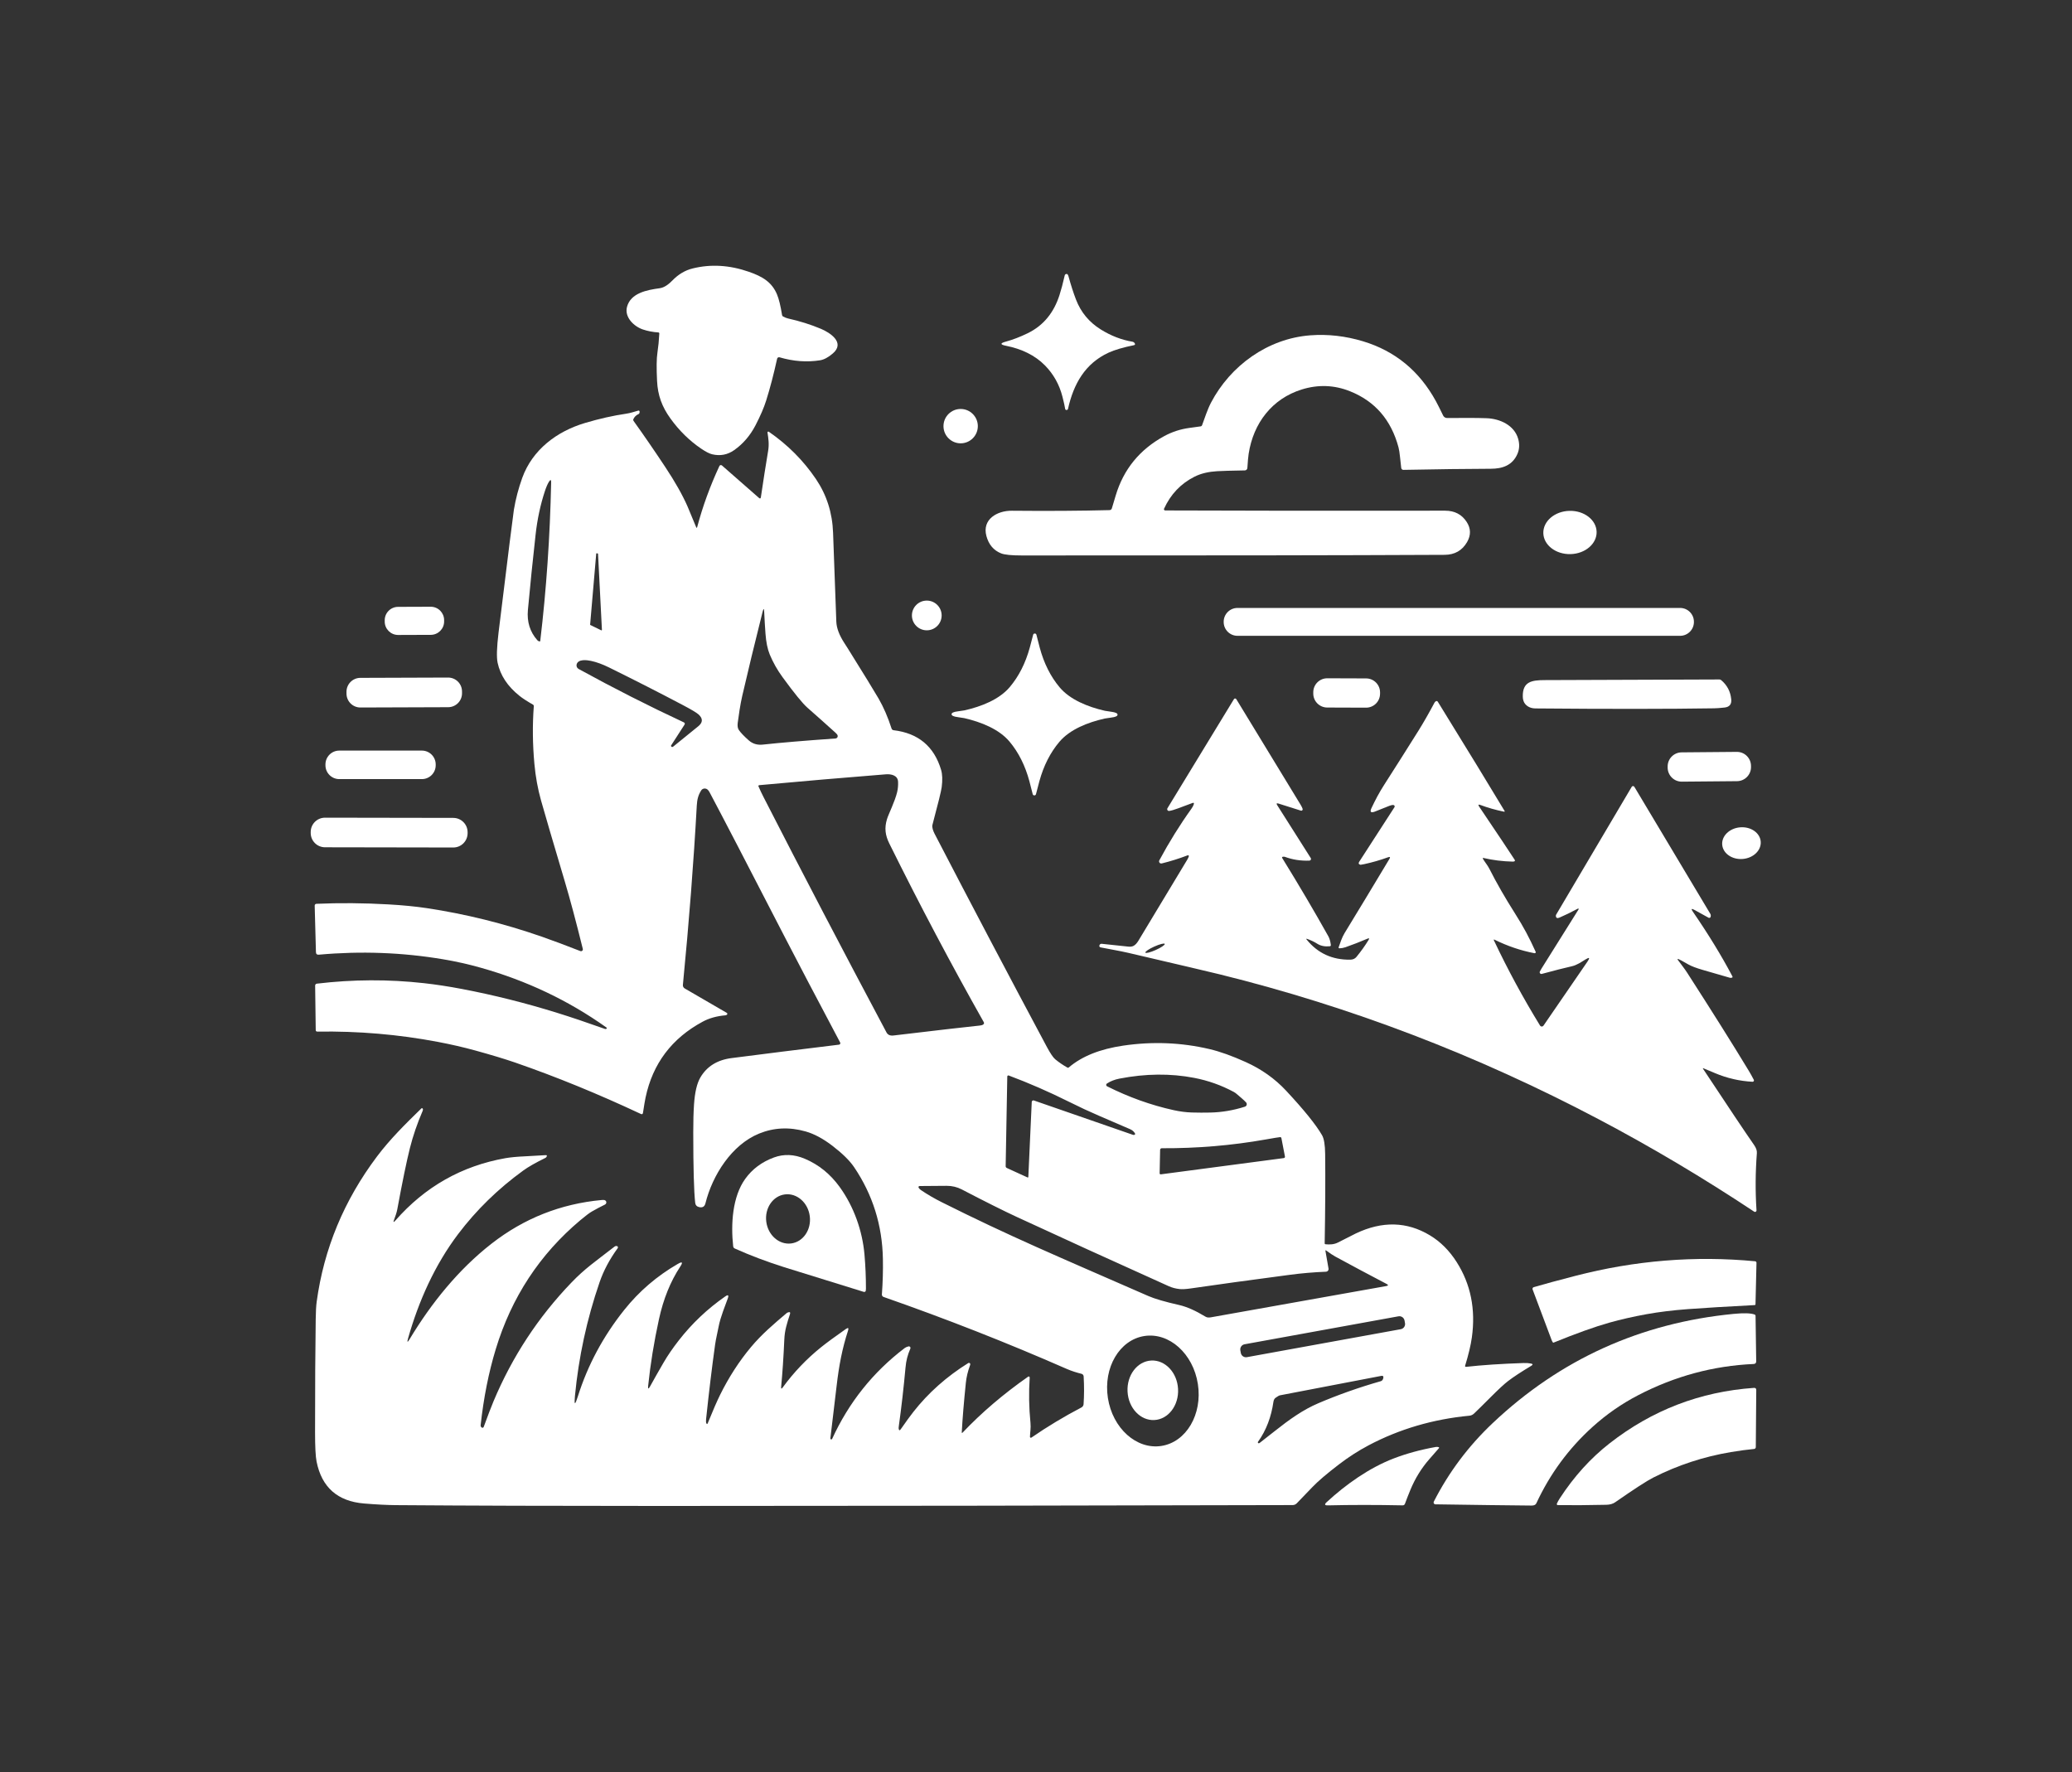 <svg width="1000" height="855.279" viewBox="0 0 1000 855.279" xmlns="http://www.w3.org/2000/svg"><rect x="0" y="0" width="1000" height="855.279" fill="#333333" stroke="none"/><defs/><path fill="#ffffff" transform="matrix(1.553 0 0 1.553 -21.563 -37.781)" d="M 218.488 127.639 C 216.788 127.533 215.18 127.222 213.662 126.712 C 210.905 125.782 207.882 122.913 208.741 119.689 C 209.89 115.363 214.982 114.431 218.89 113.9 C 220.335 113.711 221.715 112.656 222.858 111.478 C 224.696 109.583 226.772 108.345 229.087 107.765 C 234.745 106.349 240.599 106.693 246.648 108.801 C 250.749 110.228 253.751 111.954 255.365 115.845 C 255.948 117.248 256.469 119.38 256.926 122.241 C 256.955 122.445 257.062 122.593 257.246 122.688 C 257.796 122.984 258.315 123.191 258.797 123.301 C 262.448 124.118 265.85 125.19 269.003 126.513 C 271.742 127.668 276.674 130.767 272.698 134.173 C 271.274 135.393 269.953 136.1 268.74 136.29 C 264.654 136.941 260.456 136.634 256.139 135.366 C 255.825 135.274 255.493 135.455 255.402 135.772 C 255.396 135.784 255.393 135.799 255.39 135.814 C 254.333 140.613 253.199 144.951 251.982 148.821 C 251.298 151.003 250.194 153.567 248.666 156.51 C 247.014 159.693 244.811 162.257 242.063 164.196 C 239.991 165.662 237.705 166.097 235.206 165.505 C 234.341 165.3 233.202 164.717 231.786 163.755 C 228.159 161.292 224.991 158.192 222.285 154.449 C 219.582 150.73 218.297 147.15 218.081 142.744 C 217.88 138.682 217.915 135.754 218.19 133.956 C 218.471 132.105 218.667 130.11 218.779 127.972 C 218.79 127.799 218.66 127.651 218.488 127.639 L 218.488 127.639 Z"/><path fill="#ffffff" transform="matrix(1.553 0 0 1.553 -21.563 -37.781)" d="M 344.063 147.607 C 343.103 143.844 341.297 140.61 338.65 137.91 C 337.093 136.323 335.252 135.009 333.126 133.963 C 331.14 132.989 328.948 132.264 326.553 131.793 C 324.658 131.417 324.644 130.979 326.512 130.479 C 328.626 129.908 330.87 129.046 333.241 127.895 C 338.287 125.443 341.422 121.357 343.128 116.078 C 343.657 114.447 344.208 112.374 344.783 109.866 C 344.818 109.724 344.91 109.602 345.04 109.54 C 345.464 109.33 345.76 109.531 345.926 110.147 C 346.681 112.895 347.462 115.323 348.271 117.425 C 349.784 121.36 352.342 124.451 355.955 126.701 C 359.126 128.679 362.421 129.955 365.844 130.526 C 366.093 130.568 366.318 130.71 366.466 130.917 C 366.73 131.29 366.664 131.518 366.271 131.601 C 362.89 132.294 360.278 133.061 358.437 133.905 C 351.07 137.28 347.511 143.688 345.796 151.368 C 345.752 151.566 345.631 151.688 345.426 151.732 C 345.325 151.755 345.213 151.741 345.095 151.685 C 344.983 151.629 344.917 151.519 344.894 151.351 C 344.791 150.615 344.516 149.368 344.063 147.607 Z"/><path fill="#ffffff" transform="matrix(1.553 0 0 1.553 -21.563 -37.781)" d="M 375.64 182.414 C 375.551 182.606 375.634 182.831 375.827 182.92 C 375.874 182.943 375.931 182.956 375.987 182.956 C 398.791 183.054 427.787 183.077 462.969 183.03 C 465.948 183.024 468.198 184.205 469.711 186.568 C 470.999 188.579 471.034 190.645 469.817 192.768 C 468.298 195.412 465.965 196.738 462.815 196.75 C 430.367 196.907 386.574 196.972 331.437 196.945 C 328.227 196.945 326.081 196.729 325 196.297 C 322.682 195.376 321.159 193.582 320.434 190.917 C 319.013 185.694 323.809 183.006 328.312 183.047 C 339.602 183.153 349.734 183.088 358.717 182.854 C 359.039 182.848 359.323 182.626 359.418 182.307 C 359.444 182.218 359.845 180.883 360.614 178.309 C 363.056 170.161 368.069 164.02 375.649 159.881 C 378.077 158.551 380.691 157.695 383.499 157.311 C 385.145 157.086 386.326 156.923 387.046 156.823 C 387.23 156.793 387.38 156.669 387.442 156.497 C 388.176 154.507 389.138 151.54 390.211 149.492 C 396.26 137.945 407.869 129.53 421.095 128.532 C 426.555 128.123 432.021 128.745 437.49 130.397 C 447.435 133.405 454.973 139.603 460.114 148.988 C 460.652 149.974 461.405 151.466 462.367 153.462 C 462.595 153.939 463.084 154.241 463.616 154.235 C 468.929 154.173 473.014 154.191 475.874 154.294 C 480.022 154.442 484.496 156.473 485.692 160.716 C 486.163 162.385 486.083 163.949 485.447 165.409 C 483.913 168.938 480.807 169.995 477.195 170.001 C 469.677 170.024 460.623 170.14 450.026 170.347 C 449.679 170.356 449.383 170.096 449.342 169.746 C 449.17 168.277 449.052 167.2 448.987 166.51 C 448.847 165.098 448.685 164.044 448.499 163.351 C 446.222 154.827 441.188 149.009 433.401 145.906 C 428.509 143.958 423.508 143.78 418.395 145.376 C 409.235 148.23 403.39 155.801 401.927 165.368 C 401.788 166.268 401.655 167.734 401.528 169.764 C 401.501 170.181 401.164 170.507 400.749 170.514 C 396.548 170.582 393.673 170.665 392.127 170.76 C 389.581 170.914 387.225 171.403 385.105 172.466 C 380.839 174.618 377.683 177.934 375.64 182.414 Z"/><path fill="#ffffff" transform="matrix(1.553 0 0 1.553 -21.563 -37.781)" d="M 317.765 156.759 C 317.765 159.708 315.373 162.097 312.427 162.097 L 312.427 162.097 C 309.481 162.097 307.089 159.708 307.089 156.759 L 307.089 156.759 C 307.089 153.813 309.482 151.421 312.427 151.421 L 312.427 151.421 C 315.373 151.42 317.765 153.813 317.765 156.759 L 317.765 156.759 Z"/><path fill="#ffffff" transform="matrix(1.553 0 0 1.553 -21.563 -37.781)" d="M 233.399 466.636 C 233.553 466.952 233.695 466.947 233.831 466.618 C 235.418 462.71 236.688 459.79 237.639 457.863 C 240.346 452.37 243.555 447.396 247.274 442.946 C 250.605 438.961 254.377 435.759 258.395 432.361 C 258.455 432.31 258.52 432.269 258.59 432.243 C 259.33 431.931 259.591 432.106 259.372 432.761 C 258.928 434.058 258.537 435.349 258.205 436.634 C 257.879 437.892 257.687 439.219 257.625 440.616 C 257.382 446.111 257.053 451 256.645 455.275 C 256.582 455.962 256.751 456.024 257.157 455.467 C 260.562 450.8 264.523 446.647 269.045 443.005 C 270.75 441.634 273.317 439.744 276.746 437.341 C 277.477 436.828 277.705 436.997 277.427 437.847 C 275.621 443.422 274.632 448.574 273.883 454.996 C 273.16 461.186 272.524 466.531 271.973 471.025 C 271.943 471.254 271.931 471.383 271.937 471.41 C 271.973 471.57 272.126 471.674 272.287 471.641 C 272.375 471.623 272.453 471.564 272.488 471.481 C 277.676 460.15 285.187 450.741 295.029 443.261 C 295.328 443.033 295.725 442.859 296.219 442.738 C 296.489 442.673 296.755 442.839 296.82 443.108 C 296.843 443.212 296.838 443.318 296.796 443.416 C 295.932 445.474 295.5 447.028 295.286 449.367 C 294.723 455.544 294.036 461.581 293.213 467.478 C 293.157 467.872 293.142 468.144 293.166 468.298 C 293.258 468.907 293.48 468.961 293.833 468.452 C 295.47 466.1 296.773 464.312 297.738 463.087 C 302.363 457.189 308.048 452.129 314.801 447.912 C 314.937 447.826 315.115 447.839 315.248 447.936 C 315.42 448.069 315.461 448.27 315.36 448.548 C 314.655 450.464 314.217 452.309 314.04 454.076 C 313.406 460.249 312.986 465.35 312.779 469.387 C 312.761 469.68 312.856 469.718 313.057 469.505 C 318.949 463.302 325.729 457.517 333.401 452.149 C 333.534 452.051 333.726 452.078 333.825 452.214 C 333.866 452.273 333.889 452.344 333.884 452.415 C 333.571 457.084 333.654 461.789 334.127 466.523 C 334.287 468.125 334.008 469.362 333.967 470.836 C 333.967 470.999 334.091 471.129 334.251 471.132 C 334.311 471.135 334.369 471.114 334.417 471.082 C 339.353 467.68 344.534 464.56 349.961 461.717 C 350.346 461.516 350.598 461.134 350.627 460.704 C 350.817 457.998 350.826 455.12 350.651 452.064 C 350.63 451.682 350.361 451.356 349.991 451.261 C 348.425 450.873 346.908 450.403 345.318 449.707 C 326.837 441.603 307.887 434.156 288.464 427.37 C 288.135 427.252 287.922 426.932 287.949 426.586 C 288.227 422.793 288.331 419.124 288.263 415.583 C 288.076 405.099 285.095 395.583 279.315 387.035 C 277.941 385.007 275.694 382.798 272.573 380.399 C 269.68 378.181 266.909 376.698 264.253 375.943 C 259.217 374.51 254.402 374.729 249.807 376.597 C 241.286 380.068 235.293 389.515 233.111 398.291 C 232.859 399.298 232.214 399.688 231.166 399.458 C 230.426 399.292 230.011 398.836 229.928 398.096 C 229.534 394.617 229.336 387.339 229.327 376.266 C 229.324 372.846 229.401 369.942 229.564 367.555 C 229.819 363.78 230.476 360.988 231.533 359.176 C 233.549 355.733 236.777 353.722 241.215 353.148 C 251.303 351.845 262.438 350.451 274.625 348.973 C 274.876 348.944 275.057 348.715 275.028 348.46 C 275.022 348.401 275.004 348.345 274.974 348.291 C 267.169 333.562 261.565 322.891 258.162 316.288 C 246.162 293.01 238.25 277.779 234.431 270.596 C 234.132 270.036 233.824 269.679 233.498 269.518 C 232.882 269.219 232.154 269.406 231.802 269.954 C 230.875 271.405 230.534 272.772 230.425 274.644 C 229.46 292.223 228.021 310.808 226.108 330.396 C 226.064 330.846 226.286 331.278 226.671 331.5 L 239.74 339.088 C 239.909 339.186 239.968 339.405 239.87 339.571 C 239.855 339.597 239.838 339.621 239.817 339.638 C 239.692 339.763 239.503 339.836 239.252 339.861 C 236.602 340.089 234.278 340.743 232.279 341.818 C 222.659 346.994 216.735 354.857 214.505 365.404 C 214.313 366.313 214.046 367.894 213.703 370.153 C 213.638 370.564 213.419 370.68 213.039 370.503 C 199.76 364.274 186.729 358.943 173.95 354.521 C 170.791 353.431 166.655 352.181 161.544 350.772 C 157.873 349.765 154.009 348.877 149.949 348.107 C 137.751 345.793 125.274 344.726 112.518 344.913 C 112.178 344.916 112.006 344.747 112.003 344.407 L 111.822 330.615 C 111.819 330.307 112.05 330.05 112.352 330.014 C 123.52 328.681 134.626 328.631 145.679 329.866 C 149.43 330.287 153.348 330.885 157.431 331.663 C 167.317 333.547 177.174 336.016 187.007 339.077 C 191.274 340.4 196.239 342.07 201.9 344.087 C 202.113 344.161 202.356 344.075 202.486 343.877 C 202.525 343.814 202.453 343.717 202.27 343.587 C 190.542 335.243 177.52 329.061 163.208 325.04 C 159.371 323.959 155.501 323.095 151.596 322.44 C 138.921 320.308 126.05 319.832 112.978 321.01 C 112.389 321.066 112.084 320.799 112.069 320.207 L 111.681 305.779 C 111.672 305.47 111.909 305.214 112.217 305.201 C 119.471 304.885 126.947 304.944 134.642 305.385 C 139.119 305.643 143.062 306.028 146.471 306.54 C 158.542 308.357 170.436 311.301 182.155 315.375 C 185.504 316.542 189.533 318.049 194.25 319.891 C 194.54 320.006 194.869 319.864 194.984 319.574 C 195.026 319.465 195.035 319.346 195.008 319.23 C 192.924 310.795 191.064 303.829 189.43 298.335 C 185.776 286.057 183.313 277.663 182.04 273.147 C 181.021 269.538 180.329 265.742 179.964 261.76 C 179.399 255.611 179.333 249.618 179.775 243.785 C 179.79 243.584 179.689 243.394 179.511 243.296 C 177.681 242.248 176.284 241.342 175.324 240.575 C 171.629 237.626 169.367 234.197 168.529 230.295 C 168.168 228.625 168.265 225.496 168.819 220.912 C 169.953 211.559 171.108 202.211 172.277 192.873 C 173.056 186.662 173.491 183.286 173.586 182.741 C 174.151 179.366 175.016 176.067 176.179 172.846 C 179.35 164.07 186.936 158.376 195.7 155.771 C 200.141 154.448 204.402 153.488 208.488 152.89 C 209.865 152.686 211.026 152.265 212.263 151.925 C 212.426 151.881 212.595 151.978 212.642 152.147 C 212.651 152.18 212.654 152.212 212.654 152.248 L 212.642 152.485 C 212.63 152.719 212.509 152.918 212.328 153.004 C 211.582 153.338 211.043 153.865 210.714 154.588 C 210.628 154.775 210.646 154.952 210.767 155.121 C 213.98 159.604 217.266 164.383 220.627 169.457 C 223.677 174.058 225.989 178.15 227.558 181.729 C 227.83 182.357 228.716 184.483 230.211 188.11 C 230.35 188.442 230.466 188.436 230.558 188.092 C 232.251 181.709 234.552 175.393 237.454 169.146 C 237.573 168.895 237.877 168.788 238.135 168.912 C 238.179 168.933 238.221 168.959 238.26 168.992 L 249.754 179.065 C 250.08 179.352 250.275 179.275 250.343 178.834 C 251.101 173.691 251.853 168.886 252.602 164.417 C 252.954 162.297 252.679 160.636 252.4 158.732 C 252.382 158.593 252.483 158.465 252.619 158.445 C 252.684 158.439 252.746 158.454 252.8 158.489 C 258.683 162.551 263.569 167.454 267.459 173.204 C 270.787 178.131 272.563 183.691 272.779 189.894 C 273.232 202.856 273.57 212.077 273.789 217.554 C 273.872 219.517 274.701 221.723 276.285 224.165 C 276.963 225.216 277.306 225.752 277.318 225.773 C 282.345 233.833 285.546 239.046 286.923 241.415 C 288.465 244.08 289.807 247.18 290.95 250.715 C 291.054 251.035 291.273 251.215 291.607 251.257 C 299.246 252.169 304.158 256.267 306.343 263.55 C 306.755 264.924 306.82 266.73 306.535 268.962 C 306.381 270.152 305.419 274.061 303.654 280.684 C 303.462 281.386 303.891 282.594 304.297 283.375 C 315.8 305.548 327.442 327.651 339.223 349.682 C 340.294 351.675 341.156 352.952 341.804 353.502 C 342.897 354.413 344.15 355.273 345.559 356.077 C 345.737 356.181 345.9 356.166 346.056 356.036 C 350.104 352.581 355.747 350.324 362.984 349.265 C 372.083 347.933 381.012 348.294 389.77 350.349 C 393.018 351.113 396.773 352.456 401.033 354.381 C 405.922 356.587 410.102 359.554 413.575 363.284 C 419.13 369.241 422.851 373.851 424.738 377.111 C 425.35 378.165 425.671 380.113 425.703 382.953 C 425.792 390.725 425.742 399.989 425.555 410.746 C 425.555 410.88 425.654 410.986 425.781 410.998 C 427.101 411.122 428.433 411.099 429.707 410.444 C 432.774 408.872 434.619 407.939 435.244 407.64 C 443.445 403.735 451.12 403.93 458.262 408.229 C 461.542 410.204 464.32 412.981 466.587 416.555 C 470.942 423.409 472.512 431.208 471.295 439.954 C 470.957 442.367 470.256 445.307 469.192 448.774 C 469.151 448.907 469.228 449.049 469.364 449.09 C 469.4 449.099 469.432 449.102 469.468 449.099 C 474.469 448.539 480.429 448.143 487.349 447.909 C 488.241 447.883 489.001 447.933 489.632 448.06 C 490.292 448.19 490.333 448.427 489.759 448.774 C 486.62 450.654 484.216 452.235 482.546 453.514 C 481.383 454.402 479.601 456.051 477.196 458.458 C 474.939 460.72 473.208 462.429 472.003 463.58 C 471.573 463.995 471.082 464.226 470.525 464.279 C 459.226 465.359 448.798 468.424 439.241 473.464 C 436.085 475.131 433.017 477.1 430.042 479.373 C 426.237 482.281 423.46 484.652 421.713 486.485 C 421.544 486.657 419.931 488.333 416.875 491.512 C 416.537 491.856 416.081 492.051 415.602 492.054 C 345.911 492.232 280.266 492.324 218.672 492.326 C 186.728 492.326 159.455 492.24 136.858 492.071 C 134.199 492.05 130.931 491.882 127.046 491.565 C 118.797 490.889 113.87 486.546 112.266 478.534 C 111.952 476.95 111.795 473.897 111.795 469.377 C 111.795 455.171 111.863 443.479 111.999 434.294 C 112.029 431.898 112.129 430.099 112.295 428.897 C 114.534 412.428 120.784 397.367 131.049 383.714 C 135.109 378.322 139.813 373.68 144.829 368.791 C 144.933 368.687 145.101 368.69 145.202 368.797 C 145.217 368.81 145.232 368.827 145.241 368.845 C 145.356 369.032 145.356 369.253 145.247 369.511 C 143.551 373.449 142.224 377.322 141.268 381.129 C 140.229 385.28 138.923 391.616 137.351 400.141 C 137.162 401.189 136.691 402.462 136.353 403.377 C 136.042 404.203 136.178 404.286 136.764 403.622 C 145.97 393.123 157.36 386.666 170.932 384.253 C 172.504 383.978 174.58 383.779 177.156 383.667 C 178.945 383.587 181.029 383.465 183.412 383.309 C 183.699 383.288 183.841 383.344 183.835 383.474 C 183.814 383.771 183.64 384.035 183.376 384.164 C 180.321 385.665 178.029 386.971 176.498 388.087 C 168.676 393.763 161.943 400.33 156.296 407.785 C 149.075 417.325 144.003 428.588 140.707 440.227 C 140.328 441.556 140.5 441.627 141.21 440.446 C 147.907 429.325 156.337 418.846 166.649 410.808 C 176.716 402.958 188.115 398.438 200.85 397.25 C 201.22 397.211 201.516 397.217 201.735 397.268 C 202.138 397.357 202.389 397.753 202.298 398.157 C 202.251 398.376 202.103 398.559 201.901 398.66 C 200.533 399.329 199.186 400.043 197.857 400.801 C 197.075 401.245 195.871 402.152 194.239 403.522 C 181.596 414.143 172.832 427.514 167.941 443.629 C 165.747 450.842 164.184 458.715 163.251 467.245 C 163.233 467.434 163.284 467.621 163.393 467.768 C 163.508 467.928 163.642 468.014 163.793 468.026 C 163.977 468.035 164.145 467.928 164.21 467.756 C 165.533 464.132 166.555 461.471 167.265 459.777 C 173.071 445.947 181.131 433.663 191.449 422.923 C 195.689 418.509 198.762 416.472 204.886 411.714 C 205.078 411.563 205.303 411.506 205.555 411.545 C 205.792 411.586 205.955 411.806 205.919 412.039 C 205.91 412.107 205.88 412.17 205.842 412.226 C 203.343 415.649 201.466 419.178 200.214 422.811 C 196.264 434.276 193.712 446.063 192.557 458.178 C 192.279 461.05 192.575 461.11 193.442 458.356 C 196.506 448.603 201.327 439.611 207.894 431.385 C 212.489 425.629 218.023 420.874 224.501 417.123 C 225.937 416.288 226.198 416.563 225.28 417.949 C 222.242 422.558 220.036 428.012 218.666 434.316 C 217.12 441.398 216.007 448.282 215.314 454.97 C 215.205 456.025 215.403 456.087 215.915 455.154 C 217.212 452.809 218.595 450.373 220.063 447.841 C 221.354 445.617 222.935 443.308 224.8 440.915 C 228.915 435.624 233.736 431.059 239.258 427.219 C 240.161 426.591 240.43 426.795 240.06 427.831 C 239.388 429.711 237.751 433.702 237.224 436.536 C 236.872 438.446 236.395 440.22 236.111 442.229 C 235.122 449.33 234.193 457.034 233.316 465.338 C 233.251 465.97 233.277 466.396 233.399 466.636 Z M 183.219 176.96 C 181.833 181.165 180.868 185.659 180.335 190.444 C 179.441 198.432 178.644 206.246 177.942 213.885 C 177.605 217.562 178.579 220.692 180.861 223.274 C 181.066 223.505 181.305 223.635 181.578 223.668 C 181.679 223.68 181.767 223.606 181.779 223.508 C 183.683 207.505 184.811 191.078 185.166 174.222 C 185.181 173.361 184.959 173.295 184.497 174.021 C 184.065 174.707 183.639 175.687 183.219 176.96 Z M 197.28 218.415 C 197.274 218.478 197.306 218.537 197.363 218.563 L 200.729 220.207 C 200.806 220.243 200.895 220.213 200.931 220.136 C 200.943 220.115 200.946 220.092 200.946 220.068 L 199.738 196.458 C 199.735 196.39 199.685 196.337 199.619 196.322 L 199.349 196.269 C 199.269 196.251 199.192 196.305 199.175 196.385 C 199.175 196.391 199.172 196.394 199.172 196.4 L 197.28 218.415 Z M 250.874 214.468 C 248.381 224.405 246.273 233.121 244.544 240.618 C 243.928 243.285 243.425 246.794 243.149 248.961 C 243.03 249.915 243.137 250.64 243.472 251.146 C 244.035 251.99 245.076 253.085 246.601 254.43 C 247.789 255.472 249.225 255.905 250.915 255.727 C 256.629 255.111 264.171 254.477 273.536 253.823 C 273.945 253.793 274.253 253.435 274.223 253.027 C 274.214 252.914 274.181 252.808 274.125 252.71 C 274.007 252.512 273.791 252.269 273.477 251.984 C 270.614 249.394 267.733 246.823 264.831 244.277 C 263.321 242.951 260.739 239.783 257.085 234.776 C 255.462 232.558 254.136 230.213 253.103 227.738 C 252.413 226.074 251.969 223.904 251.771 221.221 C 251.605 218.95 251.472 216.715 251.377 214.514 C 251.33 213.331 251.164 213.313 250.874 214.468 Z M 226.583 249.569 L 222.45 255.976 C 222.397 256.065 222.397 256.175 222.456 256.264 C 222.622 256.51 222.838 256.536 223.104 256.341 C 223.533 256.018 226.133 253.91 230.906 250.011 C 232.351 248.823 232.363 247.595 230.936 246.322 C 230.332 245.783 228.688 244.806 226.009 243.394 C 218.82 239.602 211.222 235.731 203.214 231.779 C 201.135 230.752 199.237 230.062 197.526 229.703 C 196.158 229.416 193.573 229.12 193.091 230.769 C 192.931 231.329 193.18 231.927 193.695 232.214 C 204.496 238.147 215.383 243.675 226.359 248.792 C 226.731 248.965 226.808 249.222 226.583 249.569 Z M 290.249 286.446 C 288.988 283.888 288.698 281.652 289.53 278.902 C 290.012 277.309 292.011 273.386 292.695 270.461 C 292.935 269.445 293.027 268.377 292.976 267.26 C 292.887 265.247 290.791 264.826 289.174 264.957 C 276.295 265.981 263.178 267.103 249.825 268.329 C 249.674 268.344 249.564 268.477 249.576 268.628 C 249.582 268.658 249.588 268.684 249.6 268.711 C 250.074 269.809 250.621 270.961 251.24 272.169 C 263.3 295.734 276.011 320.063 289.37 345.151 C 289.778 345.923 290.507 346.249 291.561 346.122 C 305.56 344.455 314.499 343.425 318.368 343.034 C 318.86 342.986 319.218 342.874 319.446 342.699 C 319.713 342.498 319.766 342.249 319.6 341.956 C 309.492 324.054 299.707 305.552 290.249 286.446 Z M 401.129 366.921 C 400.339 366.054 399.353 365.311 398.453 364.502 C 398.044 364.132 397.671 363.856 397.327 363.673 C 393.455 361.586 389.354 360.129 385.022 359.294 C 377.626 357.87 369.869 357.949 361.752 359.53 C 360.274 359.818 358.984 360.327 357.871 361.061 C 357.645 361.212 357.586 361.52 357.737 361.745 C 357.785 361.816 357.849 361.876 357.924 361.911 C 364.663 365.293 371.55 367.762 378.597 369.319 C 380.557 369.752 382.454 369.997 384.29 370.053 C 386.241 370.106 388.154 370.112 390.025 370.071 C 393.62 369.991 397.202 369.382 400.779 368.244 C 401.205 368.108 401.442 367.655 401.305 367.228 C 401.272 367.114 401.212 367.01 401.129 366.921 Z M 334.52 366.773 C 334.535 366.492 334.772 366.276 335.05 366.288 C 335.097 366.291 335.145 366.3 335.192 366.318 C 354.422 373.009 364.676 376.565 365.949 376.985 C 366.139 377.048 366.313 377.048 366.47 376.979 C 366.621 376.912 366.689 376.74 366.624 376.591 C 366.621 376.582 366.618 376.573 366.612 376.568 C 366.289 375.982 365.768 375.532 365.054 375.223 C 364.082 374.806 360.917 373.441 355.559 371.128 C 352.4 369.77 349.288 368.321 346.223 366.785 C 339.916 363.635 333.63 360.892 327.371 358.556 C 327.199 358.491 327.007 358.579 326.941 358.754 C 326.929 358.79 326.92 358.828 326.918 358.863 L 326.415 386.692 C 326.406 386.982 326.536 387.189 326.806 387.311 L 333.213 390.239 C 333.302 390.281 333.402 390.239 333.443 390.153 C 333.453 390.132 333.456 390.112 333.459 390.091 L 334.52 366.773 Z M 407.223 378.436 C 396.689 380.301 385.923 381.21 374.926 381.16 C 374.648 381.157 374.417 381.383 374.414 381.661 L 374.414 381.661 L 374.266 388.891 C 374.257 389.181 374.4 389.305 374.696 389.264 L 412.793 384.23 C 413.128 384.189 413.261 384.002 413.198 383.68 L 412.109 378.036 C 412.064 377.802 411.922 377.692 411.682 377.71 C 411.262 377.743 409.776 377.983 407.223 378.436 Z M 426.752 418.57 C 426.829 419.017 426.53 419.444 426.08 419.521 C 426.045 419.53 426.006 419.533 425.971 419.533 C 422.172 419.683 418.427 420.004 414.732 420.492 C 402.308 422.13 392.022 423.545 383.875 424.735 C 382.436 424.945 381.293 425.007 380.449 424.919 C 379.244 424.788 378.134 424.498 377.124 424.045 C 359.145 415.953 343.395 408.774 329.872 402.511 C 325.738 400.596 320.048 397.75 312.797 393.972 C 311.335 393.211 309.759 392.835 308.077 392.841 C 303.491 392.859 300.687 392.88 299.657 392.906 C 299.468 392.912 299.317 393.069 299.32 393.259 C 299.323 393.318 299.338 393.374 299.367 393.425 C 299.521 393.699 299.776 393.957 300.134 394.197 C 302.13 395.544 304.261 396.785 306.532 397.922 C 327.69 408.516 342.177 414.595 370.782 427.098 C 372.748 427.956 375.939 428.886 380.354 429.887 C 382.708 430.423 385.419 431.622 388.487 433.488 C 389.035 433.826 389.589 433.813 390.32 433.683 C 402.652 431.471 420.772 428.241 444.677 423.993 C 445.37 423.868 445.403 423.643 444.781 423.32 C 439.46 420.537 434.145 417.701 428.834 414.811 C 428.174 414.453 427.25 413.839 426.06 412.966 C 425.844 412.803 425.758 412.854 425.799 413.12 L 426.752 418.57 Z M 450.372 434.7 C 450.209 433.818 449.365 433.231 448.482 433.391 L 448.482 433.391 L 400.653 442.084 C 399.771 442.243 399.184 443.09 399.344 443.973 L 399.344 443.973 L 399.492 444.779 C 399.651 445.661 400.496 446.247 401.381 446.088 L 449.207 437.395 C 450.093 437.235 450.676 436.391 450.516 435.506 L 450.372 434.7 Z M 374.808 473.677 C 382.533 472.484 387.611 463.864 386.148 454.432 L 386.148 454.432 C 384.688 444.998 377.245 438.319 369.52 439.515 C 361.798 440.711 356.723 449.328 358.183 458.76 L 358.183 458.76 C 359.643 468.197 367.086 474.873 374.808 473.677 Z M 443.75 452.652 L 443.78 452.505 C 443.878 452.004 443.655 451.806 443.12 451.909 C 428.653 454.669 418.166 456.682 411.655 457.946 C 411.391 458 410.935 458.255 410.293 458.717 C 409.932 458.968 409.71 459.401 409.621 460.008 C 408.967 464.546 407.447 468.76 404.824 472.413 C 404.774 472.487 404.765 472.579 404.801 472.656 C 404.925 472.898 405.12 472.914 405.39 472.703 C 406.299 472.011 407.828 470.811 409.971 469.112 C 414.583 465.458 418.767 462.459 423.578 460.407 C 429.802 457.754 436.271 455.471 442.983 453.555 C 443.374 453.449 443.674 453.096 443.75 452.652 Z"/><path fill="#ffffff" transform="matrix(1.553 0 0 1.553 -21.563 -37.781)" d="M 510.065 189.603 C 510.154 193.316 506.52 196.416 501.946 196.528 C 497.375 196.637 493.593 193.718 493.502 190.008 C 493.413 186.295 497.046 183.195 501.621 183.083 C 506.192 182.971 509.973 185.89 510.065 189.603 Z"/><path fill="#ffffff" transform="matrix(1.553 0 0 1.553 -21.563 -37.781)" d="M 306.52 215.587 C 306.52 218.136 304.453 220.206 301.901 220.206 C 299.352 220.206 297.282 218.136 297.282 215.587 C 297.282 213.038 299.351 210.971 301.901 210.971 L 301.901 210.971 C 304.453 210.971 306.52 213.038 306.52 215.587 Z"/><path fill="#ffffff" transform="matrix(1.553 0 0 1.553 -21.563 -37.781)" d="M 151.905 217.441 C 151.914 219.739 150.057 221.607 147.759 221.616 L 137.621 221.652 C 135.323 221.658 133.455 219.804 133.446 217.507 L 133.446 217.507 L 133.446 217.09 C 133.437 214.795 135.294 212.924 137.591 212.918 L 147.729 212.882 C 150.026 212.873 151.895 214.73 151.904 217.027 L 151.904 217.027 L 151.904 217.441 Z"/><path fill="#ffffff" transform="matrix(1.553 0 0 1.553 -21.563 -37.781)" d="M 540.303 217.621 C 540.303 219.996 538.382 221.917 536.007 221.917 L 398.465 221.917 C 396.093 221.917 394.168 219.995 394.168 217.621 L 394.168 217.55 C 394.168 215.178 396.093 213.254 398.465 213.254 L 536.007 213.254 C 538.382 213.254 540.303 215.179 540.303 217.55 L 540.303 217.621 Z"/><path fill="#ffffff" transform="matrix(1.553 0 0 1.553 -21.563 -37.781)" d="M 335.464 221.204 C 335.739 221.207 335.908 221.34 335.977 221.604 C 336.376 223.209 336.72 224.547 337.007 225.613 C 338.307 230.454 340.359 234.546 343.159 237.895 C 346.395 241.768 351.953 244 357.238 245.214 C 357.54 245.282 358.215 245.385 359.257 245.522 C 360.548 245.691 361.191 245.99 361.188 246.428 C 361.188 246.863 360.542 247.162 359.254 247.319 C 358.209 247.452 357.534 247.55 357.233 247.618 C 351.942 248.803 346.373 251.002 343.11 254.86 C 340.291 258.191 338.218 262.274 336.892 267.103 C 336.601 268.172 336.249 269.504 335.84 271.109 C 335.773 271.37 335.601 271.503 335.328 271.506 C 335.056 271.503 334.884 271.37 334.815 271.109 C 334.416 269.502 334.072 268.166 333.788 267.097 C 332.485 262.259 330.436 258.164 327.636 254.818 C 324.397 250.943 318.842 248.713 313.557 247.499 C 313.252 247.431 312.577 247.327 311.535 247.188 C 310.244 247.022 309.601 246.72 309.604 246.285 C 309.604 245.847 310.25 245.551 311.541 245.39 C 312.583 245.257 313.258 245.156 313.563 245.094 C 318.854 243.909 324.42 241.707 327.683 237.852 C 330.499 234.521 332.572 230.435 333.901 225.6 C 334.195 224.537 334.547 223.202 334.956 221.597 C 335.02 221.334 335.192 221.204 335.464 221.204 Z"/><path fill="#ffffff" transform="matrix(1.553 0 0 1.553 -21.563 -37.781)" d="M 157.468 239.765 C 157.477 242.152 155.55 244.091 153.163 244.1 L 153.163 244.1 L 125.899 244.195 C 123.516 244.204 121.573 242.276 121.565 239.89 L 121.565 239.89 L 121.562 239.322 C 121.556 236.935 123.483 234.993 125.867 234.984 L 125.867 234.984 L 153.13 234.889 C 155.516 234.88 157.459 236.808 157.464 239.194 L 157.468 239.765 Z"/><path fill="#ffffff" transform="matrix(1.553 0 0 1.553 -21.563 -37.781)" d="M 442.762 239.92 C 442.753 242.318 440.805 244.254 438.404 244.246 L 426.339 244.204 C 423.941 244.195 422.001 242.244 422.01 239.846 L 422.01 239.846 L 422.01 239.44 C 422.019 237.042 423.97 235.106 426.368 235.114 L 438.436 235.156 C 440.834 235.165 442.771 237.116 442.765 239.514 L 442.765 239.514 L 442.762 239.92 Z"/><path fill="#ffffff" transform="matrix(1.553 0 0 1.553 -21.563 -37.781)" d="M 487.923 243.167 C 487.405 242.584 487.136 241.791 487.121 240.792 C 487.044 236.138 489.9 235.697 493.892 235.679 C 512 235.59 530.109 235.525 548.224 235.484 C 548.431 235.484 548.609 235.549 548.765 235.679 C 550.621 237.237 551.667 239.226 551.901 241.654 C 552.052 243.185 551.359 244.037 549.823 244.206 C 548.475 244.354 547.389 244.434 546.569 244.446 C 532.289 244.668 513.796 244.68 491.091 244.482 C 489.748 244.47 488.69 244.032 487.923 243.167 Z"/><path fill="#ffffff" transform="matrix(1.553 0 0 1.553 -21.563 -37.781)" d="M 543.155 356.493 C 550.942 368.274 556.236 376.177 559.034 380.203 C 559.65 381.092 559.929 381.918 559.866 382.684 C 559.407 388.659 559.369 394.58 559.754 400.452 C 559.772 400.71 559.573 400.931 559.316 400.95 C 559.215 400.956 559.115 400.929 559.029 400.873 C 543.171 390.352 527.073 380.786 510.738 372.171 C 472.854 352.182 433.585 337.165 392.932 327.121 C 390.093 326.42 380.648 324.199 364.6 320.457 C 361.699 319.784 358.85 319.341 355.928 318.745 C 355.593 318.671 355.466 318.464 355.555 318.114 L 355.561 318.091 C 355.634 317.789 355.937 317.591 356.268 317.626 C 361.358 318.162 363.993 318.44 364.173 318.464 C 365.032 318.595 365.698 318.529 366.175 318.263 C 366.711 317.964 367.202 317.446 367.65 316.702 C 372.405 308.853 377.48 300.438 382.866 291.458 C 383.094 291.073 383.254 290.733 383.337 290.439 C 383.372 290.3 383.295 290.155 383.159 290.117 C 383.105 290.102 383.047 290.105 382.996 290.123 C 380.281 291.156 377.587 292 374.91 292.657 C 374.552 292.746 374.193 292.527 374.104 292.169 C 374.066 292.009 374.086 291.84 374.167 291.695 C 377.22 286.013 380.548 280.663 384.151 275.641 C 384.524 275.123 384.769 274.652 384.887 274.232 C 384.994 273.85 384.864 273.729 384.491 273.862 C 380.879 275.176 378.611 276.165 377.225 276.337 C 376.923 276.376 376.651 276.162 376.615 275.863 C 376.597 275.738 376.624 275.614 376.689 275.51 L 397.353 241.6 C 397.477 241.398 397.741 241.333 397.942 241.458 C 398.002 241.493 398.051 241.541 398.088 241.6 C 404.927 252.821 411.595 263.765 418.085 274.433 C 418.363 274.892 418.564 275.309 418.698 275.683 C 418.777 275.908 418.659 276.157 418.434 276.237 C 418.345 276.27 418.245 276.273 418.156 276.243 L 411.204 274.046 C 410.605 273.862 410.475 274.034 410.813 274.564 L 421.226 290.981 C 421.379 291.224 421.303 291.549 421.054 291.704 C 420.974 291.755 420.879 291.781 420.784 291.784 C 418.098 291.879 415.573 291.488 413.211 290.611 C 413.045 290.552 412.844 290.537 412.609 290.57 C 412.304 290.605 412.23 290.757 412.387 291.017 C 417.494 299.287 422.261 307.378 426.694 315.292 C 427.073 315.97 427.334 316.873 427.472 318.001 C 427.495 318.19 427.366 318.368 427.179 318.392 C 427.176 318.392 427.173 318.392 427.167 318.392 C 425.636 318.546 424.342 318.291 423.282 317.625 C 422.323 317.019 421.265 316.512 420.111 316.106 C 419.809 316.005 419.758 316.077 419.957 316.322 C 423.389 320.559 427.901 322.637 433.491 322.563 C 434.326 322.551 434.971 322.264 435.433 321.699 C 436.854 319.964 438.11 318.205 439.199 316.428 C 439.496 315.946 439.383 315.813 438.859 316.034 C 436.544 317.023 434.249 317.914 431.975 318.708 C 431.394 318.906 430.779 319.013 430.124 319.033 C 429.99 319.033 429.878 318.929 429.878 318.797 C 429.878 318.767 429.884 318.74 429.893 318.714 C 430.346 317.483 430.873 315.715 431.738 314.305 C 435.836 307.599 440.475 299.925 445.66 291.276 C 446.015 290.69 445.867 290.512 445.227 290.747 C 442.882 291.605 440.419 292.313 437.843 292.873 C 437.155 293.018 436.777 293.086 436.712 293.074 C 436.105 292.94 435.969 292.615 436.306 292.099 L 447.238 275.187 C 447.371 274.977 447.309 274.699 447.102 274.565 C 447.039 274.526 446.968 274.503 446.897 274.497 C 446.557 274.471 446.133 274.557 445.63 274.761 C 442.627 275.954 441.117 276.555 441.103 276.564 C 439.877 277.008 439.542 276.641 440.096 275.462 C 441.275 272.963 442.459 270.689 444.019 268.261 C 447.64 262.609 451.214 256.966 454.741 251.334 C 456.283 248.862 457.935 245.975 459.691 242.671 C 459.809 242.446 460.002 242.277 460.233 242.2 C 460.431 242.132 460.609 242.226 460.766 242.487 C 470.089 257.596 476.979 268.865 481.432 276.294 C 481.572 276.525 481.509 276.614 481.248 276.564 C 478.622 276.022 476.203 275.335 473.988 274.497 C 473.31 274.24 473.171 274.412 473.577 275.016 C 479.425 283.691 483.081 289.165 484.55 291.439 C 484.677 291.637 484.716 291.777 484.668 291.86 C 484.588 292.007 484.33 292.096 484.014 292.088 C 480.837 292.011 477.82 291.638 474.966 290.969 C 474.682 290.901 474.613 290.992 474.755 291.247 C 475.333 292.242 476.192 293.243 476.725 294.294 C 478.969 298.721 481.63 303.363 484.716 308.219 C 487.407 312.447 489.118 315.698 491.12 320.101 C 491.19 320.267 491.12 320.459 490.954 320.53 C 490.894 320.56 490.826 320.566 490.762 320.554 C 486.525 319.742 482.404 318.351 478.398 316.376 C 478.104 316.228 478.028 316.305 478.167 316.601 C 482.457 325.673 487.23 334.485 492.482 343.033 C 492.666 343.332 493.056 343.427 493.359 343.243 C 493.436 343.196 493.501 343.134 493.554 343.056 L 507.233 323.142 C 508.056 321.94 507.852 321.72 506.611 322.488 C 505.219 323.343 503.935 324.261 502.312 324.623 C 500.094 325.12 497 325.907 493.03 326.985 C 492.749 327.062 492.462 326.896 492.387 326.618 C 492.352 326.5 492.364 326.372 492.417 326.26 C 492.526 326.021 492.698 325.718 492.926 325.348 C 494.637 322.586 498.487 316.439 504.47 306.911 C 504.518 306.837 504.497 306.742 504.423 306.694 C 504.378 306.665 504.319 306.662 504.269 306.688 C 502.031 307.876 500.115 308.808 498.522 309.486 C 497.83 309.78 497.457 309.614 497.403 308.992 C 497.385 308.839 497.421 308.681 497.504 308.545 L 520.966 268.853 C 521.103 268.622 521.402 268.545 521.629 268.681 C 521.7 268.723 521.76 268.779 521.798 268.847 L 545.429 308.368 C 545.574 308.617 545.582 308.978 545.458 309.357 C 545.416 309.466 545.304 309.535 545.117 309.564 C 545.016 309.579 544.93 309.57 544.872 309.535 L 540.472 307.101 C 539.536 306.58 539.368 306.754 539.957 307.619 C 544.812 314.686 548.904 321.372 552.227 327.676 C 552.331 327.875 552.351 327.996 552.291 328.04 C 552.063 328.212 551.747 328.26 551.441 328.171 C 548.499 327.312 545.7 326.504 543.047 325.743 C 541.016 325.156 539.512 324.582 538.534 324.022 C 536.663 322.944 535.636 322.387 535.452 322.355 C 535.248 322.317 535.185 322.393 535.268 322.584 C 535.283 322.619 535.787 323.291 536.781 324.6 C 537.371 325.382 537.856 326.069 538.238 326.667 C 545.913 338.584 552.272 348.704 557.312 357.021 C 557.841 357.886 558.372 358.842 558.908 359.884 C 559.017 360.091 558.937 360.346 558.733 360.455 C 558.662 360.491 558.585 360.509 558.507 360.503 C 554.475 360.29 550.593 359.396 546.865 357.82 C 544.73 356.92 543.537 356.423 543.282 356.325 C 543.075 356.244 543.031 356.301 543.155 356.493 Z M 375.85 317.662 C 375.72 317.368 374.269 317.738 372.608 318.484 C 370.947 319.23 369.707 320.072 369.837 320.362 C 369.837 320.362 369.837 320.362 369.837 320.365 C 369.971 320.655 371.421 320.285 373.079 319.539 C 374.743 318.793 375.981 317.952 375.85 317.662 L 375.85 317.662 Z"/><path fill="#ffffff" transform="matrix(1.553 0 0 1.553 -21.563 -37.781)" d="M 149.288 262.146 C 149.288 264.523 147.361 266.448 144.986 266.448 L 119.327 266.448 C 116.952 266.448 115.025 264.523 115.025 262.146 L 115.025 261.886 C 115.025 259.508 116.953 257.584 119.327 257.584 L 119.327 257.584 L 144.985 257.584 C 147.36 257.584 149.287 259.508 149.287 261.886 L 149.287 261.886 L 149.287 262.146 Z"/><path fill="#ffffff" transform="matrix(1.553 0 0 1.553 -21.563 -37.781)" d="M 558.047 262.671 C 558.068 265.09 556.126 267.067 553.707 267.088 L 553.707 267.088 L 536.558 267.239 C 534.142 267.26 532.164 265.315 532.14 262.895 L 532.14 262.552 C 532.117 260.133 534.062 258.155 536.481 258.135 L 536.481 258.135 L 553.627 257.987 C 556.046 257.963 558.023 259.908 558.044 262.327 L 558.047 262.671 Z"/><path fill="#ffffff" transform="matrix(1.553 0 0 1.553 -21.563 -37.781)" d="M 159.201 283.266 C 159.195 285.721 157.202 287.707 154.748 287.702 L 154.748 287.702 L 114.883 287.634 C 112.425 287.628 110.442 285.635 110.445 283.181 L 110.445 283.181 L 110.445 282.87 C 110.448 280.415 112.444 278.429 114.898 278.434 L 114.898 278.434 L 154.763 278.502 C 157.218 278.508 159.204 280.501 159.201 282.955 L 159.201 282.955 L 159.201 283.266 Z"/><path fill="#ffffff" transform="matrix(1.553 0 0 1.553 -21.563 -37.781)" d="M 561.062 285.854 C 561.284 288.569 558.788 290.991 555.484 291.263 L 555.484 291.263 C 552.179 291.533 549.319 289.555 549.094 286.837 C 548.869 284.125 551.367 281.703 554.672 281.431 C 557.977 281.159 560.836 283.138 561.062 285.854 L 561.062 285.854 Z"/><path fill="#ffffff" transform="matrix(1.553 0 0 1.553 -21.563 -37.781)" d="M 274.821 393.187 C 279.257 399.316 281.885 406.819 282.534 414.144 C 282.845 417.694 282.999 421.238 282.993 424.776 C 282.993 425.108 282.975 425.339 282.94 425.466 C 282.869 425.723 282.603 425.874 282.342 425.803 C 282.336 425.803 282.33 425.8 282.324 425.8 C 267.692 421.276 259.434 418.715 257.548 418.116 C 252.091 416.387 246.984 414.454 242.223 412.316 C 241.951 412.195 241.764 411.937 241.734 411.638 C 240.979 404.724 241.488 396.239 245.471 390.687 C 247.671 387.623 250.656 385.402 254.428 384.022 C 257.495 382.897 260.684 383.031 263.989 384.428 C 268.31 386.252 271.922 389.172 274.821 393.187 Z M 259.768 410.747 C 263.501 410.262 266.083 406.46 265.536 402.253 C 264.991 398.045 261.521 395.025 257.79 395.511 L 257.79 395.511 C 254.06 395.996 251.477 399.798 252.022 404.005 C 252.57 408.213 256.038 411.23 259.768 410.747 L 259.768 410.747 Z"/><path fill="#ffffff" transform="matrix(1.553 0 0 1.553 -21.563 -37.781)" d="M 496.669 441.573 C 496.605 441.599 496.533 441.582 496.491 441.526 C 496.32 441.292 496.189 441.054 496.1 440.812 C 494.238 435.793 492.263 430.535 490.172 425.037 C 490.068 424.759 490.211 424.445 490.492 424.341 C 490.501 424.338 490.513 424.332 490.521 424.329 C 493.763 423.382 498.074 422.213 503.454 420.821 C 522.031 416.015 540.654 414.506 559.325 416.285 C 559.571 416.311 559.755 416.521 559.746 416.767 L 559.443 429.638 C 559.437 429.806 559.351 429.898 559.183 429.904 C 550.561 430.354 543.662 430.769 538.481 431.154 C 533.779 431.504 529.486 432.03 525.592 432.732 C 521.474 433.478 517.613 434.354 514 435.367 C 509.57 436.614 503.793 438.68 496.669 441.573 Z"/><path fill="#ffffff" transform="matrix(1.553 0 0 1.553 -21.563 -37.781)" d="M 508.768 467.787 C 501.372 474.475 495.556 482.388 491.323 491.518 C 491.109 491.98 490.612 492.21 489.837 492.202 C 482.378 492.138 472.421 492.01 459.968 491.82 C 459.652 491.817 459.4 491.556 459.403 491.243 C 459.406 491.154 459.426 491.065 459.466 490.988 C 464.129 481.84 470.232 473.7 477.781 466.567 C 498.741 446.774 523.691 435.463 552.628 432.639 C 555.814 432.331 557.99 432.396 559.162 432.837 C 559.34 432.902 559.459 433.071 559.459 433.261 L 559.66 447.354 C 559.669 447.899 559.405 448.183 558.869 448.208 C 546.33 448.761 534.368 451.994 522.984 457.904 C 517.842 460.573 513.102 463.865 508.768 467.787 Z"/><path fill="#ffffff" transform="matrix(1.553 0 0 1.553 -21.563 -37.781)" d="M 372.641 465.626 C 368.306 465.863 364.57 461.913 364.294 456.806 L 364.294 456.806 C 364.019 451.702 367.305 447.373 371.64 447.136 C 375.974 446.902 379.714 450.852 379.99 455.956 L 379.99 455.956 C 380.268 461.064 376.975 465.393 372.641 465.626 Z"/><path fill="#ffffff" transform="matrix(1.553 0 0 1.553 -21.563 -37.781)" d="M 498.624 489.958 C 503.027 483.192 508.167 477.508 514.048 472.907 C 527.268 462.564 542.237 456.805 558.951 455.633 C 559.439 455.598 559.682 455.826 559.677 456.323 L 559.534 474.05 C 559.534 474.34 559.306 474.586 559.011 474.613 C 556.862 474.817 554.457 475.14 551.801 475.584 C 543.316 477.009 535.265 479.652 527.647 483.522 C 525.681 484.517 521.731 487.075 515.803 491.196 C 515.099 491.685 514.187 491.94 513.059 491.964 C 507.484 492.088 502.468 492.12 498.018 492.068 C 497.831 492.065 497.683 491.914 497.686 491.73 C 497.689 491.686 497.695 491.644 497.713 491.603 C 497.943 491.086 498.245 490.538 498.624 489.958 Z"/><path fill="#ffffff" transform="matrix(1.553 0 0 1.553 -21.563 -37.781)" d="M 461.078 474.352 C 460.886 474.577 459.885 475.72 458.079 477.781 C 455.621 480.588 453.652 483.78 452.178 487.359 C 451.595 488.765 451.032 490.205 450.493 491.668 C 450.387 491.955 450.108 492.145 449.798 492.139 C 441.44 491.97 433.691 491.973 426.552 492.145 C 425.551 492.171 425.418 491.845 426.153 491.162 C 432.084 485.682 439.384 480.488 446.982 477.572 C 451.03 476.02 455.397 474.83 460.092 473.995 C 460.389 473.945 460.691 473.966 460.995 474.058 C 461.093 474.087 461.146 474.191 461.116 474.288 C 461.107 474.311 461.095 474.334 461.078 474.352 Z"/></svg>